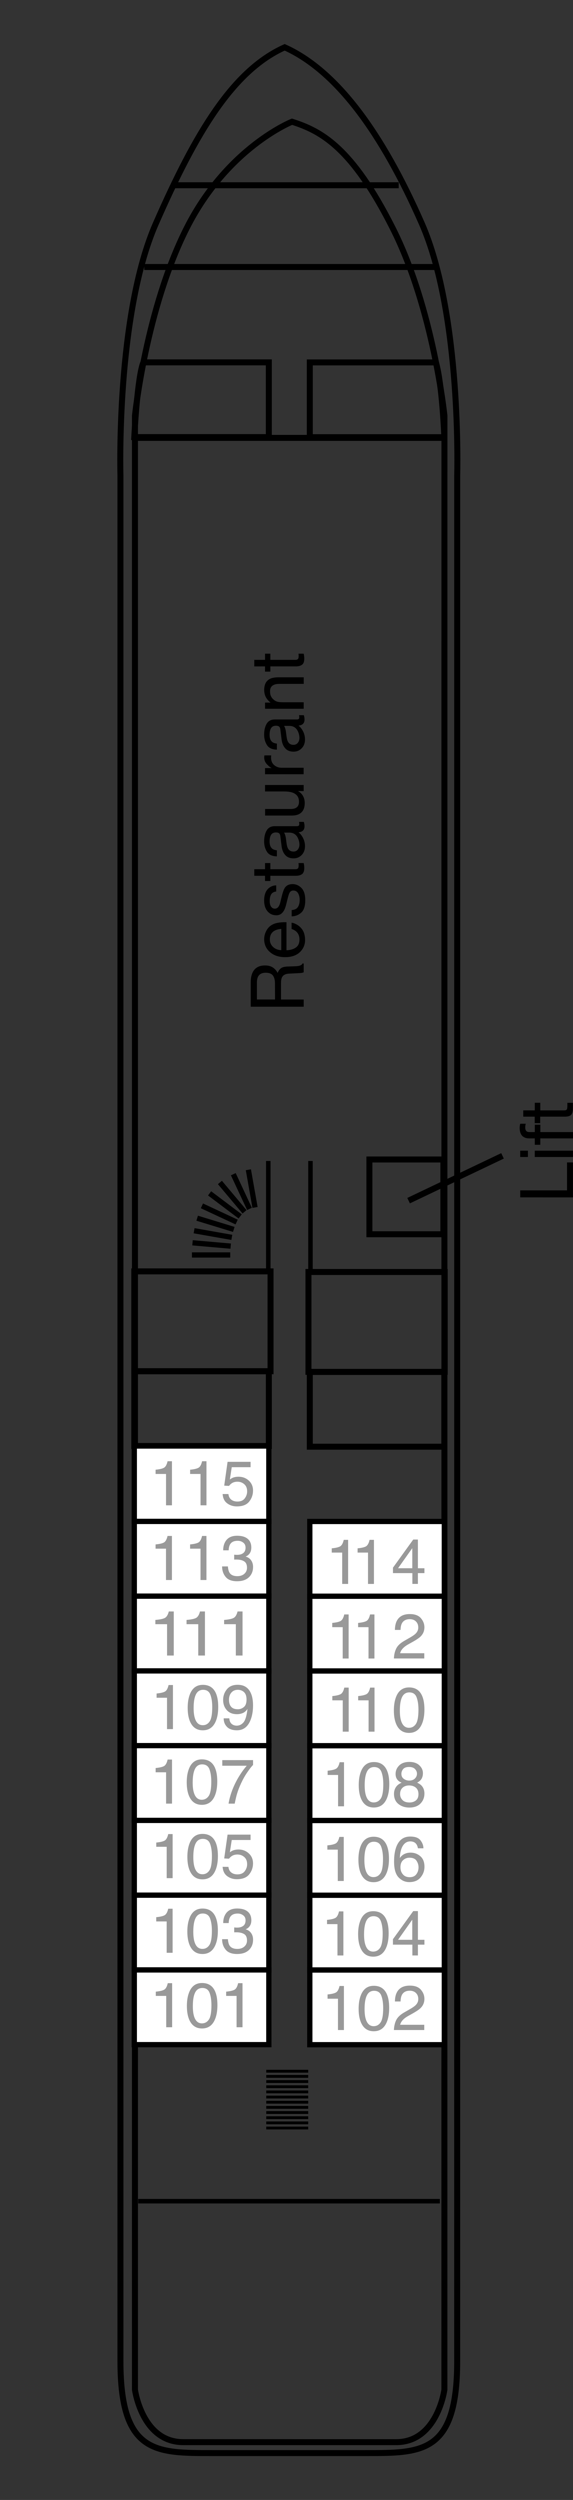 <?xml version="1.0" encoding="utf-8"?>
<!-- Generator: Adobe Illustrator 15.1.0, SVG Export Plug-In . SVG Version: 6.00 Build 0)  -->
<!DOCTYPE svg PUBLIC "-//W3C//DTD SVG 1.1//EN" "http://www.w3.org/Graphics/SVG/1.1/DTD/svg11.dtd">
<svg version="1.1" id="Ebene_1" xmlns="http://www.w3.org/2000/svg" xmlns:xlink="http://www.w3.org/1999/xlink" x="0px" y="0px"
	 width="54.334px" height="237px" viewBox="0 0 54.334 237" enable-background="new 0 0 54.334 237" xml:space="preserve">
<rect x="0" y="0" width="54.334" height="237" fill="#333333" stroke="none"/>
<g>
	<g>
		<path d="M23.773,95.433V93.15c0-0.375,0.059-0.686,0.167-0.93c0.214-0.463,0.608-0.693,1.188-0.693
			c0.302,0,0.547,0.063,0.738,0.188c0.188,0.124,0.344,0.298,0.461,0.521c0.078-0.195,0.186-0.346,0.313-0.441
			c0.13-0.102,0.341-0.154,0.633-0.166l0.673-0.023c0.189-0.006,0.334-0.021,0.429-0.047c0.16-0.041,0.265-0.113,0.312-0.22h0.11
			v0.834c-0.043,0.021-0.101,0.041-0.166,0.056c-0.067,0.014-0.2,0.023-0.396,0.032l-0.838,0.041
			c-0.328,0.017-0.548,0.136-0.66,0.354c-0.063,0.127-0.092,0.324-0.092,0.596v1.505h2.152v0.681h-5.021v-0.005H23.773z
			 M26.074,93.224c0-0.313-0.063-0.557-0.191-0.736c-0.127-0.178-0.355-0.271-0.688-0.271c-0.354,0-0.603,0.127-0.729,0.38
			c-0.066,0.137-0.104,0.315-0.104,0.541v1.616h1.719L26.074,93.224L26.074,93.224z"/>
		<path d="M25.234,88.279c0.122-0.241,0.279-0.426,0.475-0.553c0.188-0.123,0.398-0.205,0.646-0.244
			c0.169-0.037,0.438-0.058,0.809-0.058v2.663c0.373-0.014,0.672-0.102,0.896-0.264c0.228-0.162,0.338-0.414,0.338-0.756
			c0-0.317-0.104-0.571-0.315-0.764c-0.125-0.105-0.271-0.183-0.433-0.227v-0.604c0.136,0.017,0.284,0.066,0.45,0.156
			c0.164,0.091,0.301,0.188,0.402,0.304c0.186,0.186,0.309,0.415,0.371,0.688c0.033,0.146,0.055,0.313,0.055,0.498
			c0,0.451-0.168,0.837-0.496,1.15c-0.332,0.313-0.799,0.473-1.396,0.473c-0.59,0-1.064-0.157-1.434-0.478
			c-0.368-0.315-0.553-0.729-0.553-1.241C25.053,88.772,25.112,88.522,25.234,88.279z M26.672,88.06
			c-0.27,0.024-0.479,0.082-0.641,0.174c-0.297,0.166-0.443,0.444-0.443,0.836c0,0.281,0.104,0.518,0.308,0.705
			c0.204,0.189,0.464,0.291,0.776,0.303V88.06z"/>
		<path d="M27.646,86.281c0.205-0.021,0.361-0.069,0.475-0.155c0.194-0.158,0.297-0.433,0.297-0.823
			c0-0.232-0.049-0.438-0.147-0.613c-0.101-0.178-0.252-0.267-0.459-0.267c-0.158,0-0.275,0.071-0.355,0.213
			c-0.053,0.091-0.109,0.269-0.177,0.534l-0.123,0.497c-0.075,0.317-0.163,0.551-0.26,0.7c-0.167,0.27-0.396,0.404-0.688,0.404
			c-0.349,0-0.627-0.127-0.843-0.379c-0.215-0.256-0.319-0.596-0.319-1.021c0-0.559,0.162-0.963,0.483-1.209
			c0.205-0.154,0.429-0.229,0.662-0.225v0.58c-0.14,0.012-0.265,0.061-0.377,0.148c-0.161,0.146-0.241,0.396-0.241,0.752
			c0,0.236,0.045,0.418,0.135,0.54c0.09,0.123,0.205,0.187,0.353,0.187c0.157,0,0.284-0.08,0.382-0.242
			c0.059-0.092,0.105-0.229,0.148-0.41l0.101-0.414c0.106-0.45,0.211-0.752,0.313-0.905c0.156-0.239,0.402-0.358,0.74-0.358
			c0.324,0,0.605,0.125,0.846,0.375c0.236,0.25,0.354,0.633,0.354,1.146c0,0.552-0.123,0.939-0.37,1.172
			c-0.246,0.232-0.554,0.354-0.918,0.368v-0.595H27.646L27.646,86.281z"/>
		<path d="M24.111,83.025v-0.621h1.021V81.82h0.504v0.584h2.39c0.127,0,0.214-0.043,0.259-0.131
			c0.022-0.047,0.034-0.127,0.034-0.238c0-0.027,0-0.063-0.002-0.096c-0.002-0.035-0.006-0.074-0.012-0.119h0.488
			c0.021,0.069,0.035,0.146,0.043,0.222c0.012,0.073,0.016,0.157,0.016,0.248c0,0.284-0.072,0.479-0.221,0.585
			c-0.146,0.104-0.338,0.15-0.572,0.15h-2.423v0.496h-0.504v-0.496H24.111L24.111,83.025z"/>
		<path d="M26.58,79.24c-0.021-0.143-0.078-0.234-0.18-0.282c-0.055-0.027-0.134-0.041-0.234-0.041
			c-0.211,0-0.361,0.073-0.459,0.224c-0.097,0.148-0.144,0.362-0.144,0.641c0,0.32,0.087,0.549,0.263,0.684
			c0.096,0.075,0.237,0.124,0.43,0.146v0.574c-0.451-0.013-0.77-0.158-0.942-0.438c-0.179-0.28-0.267-0.604-0.267-0.978
			c0-0.433,0.082-0.779,0.246-1.05c0.164-0.269,0.418-0.397,0.767-0.397h2.106c0.063,0,0.114-0.016,0.151-0.041
			c0.039-0.024,0.062-0.08,0.062-0.164c0-0.026-0.002-0.061-0.006-0.094c-0.004-0.033-0.011-0.07-0.019-0.107h0.455
			c0.025,0.096,0.045,0.169,0.053,0.219c0.009,0.051,0.013,0.118,0.013,0.205c0,0.212-0.076,0.366-0.228,0.462
			c-0.08,0.052-0.19,0.085-0.34,0.104c0.164,0.125,0.31,0.307,0.428,0.539c0.121,0.233,0.185,0.494,0.185,0.775
			c0,0.34-0.104,0.616-0.312,0.832c-0.207,0.217-0.465,0.322-0.771,0.322c-0.34,0-0.604-0.104-0.789-0.316
			c-0.188-0.213-0.301-0.49-0.346-0.834L26.58,79.24z M28.242,80.537c0.104-0.131,0.151-0.284,0.151-0.463
			c0-0.215-0.053-0.426-0.147-0.629c-0.166-0.342-0.438-0.512-0.814-0.512h-0.495c0.048,0.072,0.088,0.172,0.12,0.287
			c0.031,0.118,0.055,0.234,0.066,0.352l0.049,0.371c0.029,0.224,0.076,0.391,0.141,0.502c0.105,0.188,0.275,0.285,0.514,0.285
			C28,80.732,28.14,80.667,28.242,80.537z"/>
		<path d="M25.133,76.695h2.433c0.188,0,0.339-0.029,0.458-0.088c0.221-0.105,0.328-0.307,0.328-0.598
			c0-0.417-0.189-0.699-0.574-0.854c-0.204-0.082-0.484-0.123-0.844-0.123h-1.801v-0.613h3.662v0.58l-0.541-0.008
			c0.142,0.078,0.259,0.177,0.354,0.291c0.19,0.23,0.287,0.512,0.287,0.841c0,0.512-0.174,0.858-0.521,1.046
			c-0.188,0.104-0.438,0.148-0.75,0.148h-2.486V76.69h-0.004L25.133,76.695L25.133,76.695z"/>
		<path d="M25.133,73.4v-0.584h0.635c-0.123-0.047-0.271-0.166-0.449-0.353c-0.177-0.187-0.266-0.401-0.266-0.646
			c0-0.014,0.002-0.03,0.004-0.061c0.002-0.025,0.007-0.072,0.014-0.143h0.648c-0.008,0.037-0.012,0.07-0.014,0.104
			c-0.002,0.03-0.004,0.063-0.004,0.104c0,0.31,0.102,0.547,0.299,0.715c0.199,0.166,0.431,0.248,0.688,0.248h2.104v0.615
			L25.133,73.4L25.133,73.4z"/>
		<path d="M26.58,69.124c-0.021-0.142-0.078-0.235-0.18-0.283c-0.055-0.026-0.134-0.041-0.234-0.041
			c-0.211,0-0.361,0.074-0.459,0.224c-0.097,0.148-0.144,0.362-0.144,0.643c0,0.318,0.087,0.548,0.263,0.682
			c0.096,0.075,0.237,0.124,0.43,0.146v0.574c-0.451-0.013-0.77-0.158-0.942-0.438c-0.179-0.28-0.267-0.604-0.267-0.979
			c0-0.432,0.082-0.777,0.246-1.049c0.164-0.267,0.418-0.396,0.767-0.396h2.106c0.063,0,0.114-0.016,0.151-0.04
			c0.039-0.026,0.062-0.081,0.062-0.165c0-0.027-0.002-0.061-0.006-0.096c-0.004-0.031-0.011-0.067-0.019-0.106h0.455
			c0.025,0.099,0.045,0.169,0.053,0.22c0.009,0.051,0.013,0.117,0.013,0.204c0,0.214-0.076,0.366-0.228,0.464
			c-0.08,0.051-0.19,0.086-0.34,0.104c0.164,0.125,0.31,0.306,0.428,0.537c0.121,0.234,0.185,0.494,0.185,0.777
			c0,0.338-0.104,0.615-0.312,0.832c-0.207,0.215-0.465,0.321-0.771,0.321c-0.34,0-0.604-0.104-0.789-0.317
			c-0.188-0.211-0.301-0.49-0.346-0.834L26.58,69.124z M28.242,70.419c0.104-0.13,0.151-0.284,0.151-0.462
			c0-0.216-0.053-0.427-0.147-0.63c-0.166-0.342-0.438-0.512-0.814-0.512h-0.495c0.048,0.072,0.088,0.172,0.12,0.289
			c0.031,0.116,0.055,0.232,0.066,0.35l0.049,0.371c0.029,0.224,0.076,0.391,0.141,0.502c0.105,0.191,0.275,0.285,0.514,0.285
			C28,70.613,28.14,70.549,28.242,70.419z"/>
		<path d="M25.133,67.193v-0.586h0.521c-0.214-0.172-0.365-0.355-0.461-0.549c-0.094-0.195-0.141-0.41-0.141-0.646
			c0-0.52,0.182-0.871,0.543-1.053c0.197-0.104,0.48-0.15,0.853-0.15h2.351v0.625h-2.312c-0.223,0-0.399,0.033-0.538,0.1
			c-0.229,0.109-0.343,0.307-0.343,0.594c0,0.146,0.017,0.269,0.044,0.359c0.053,0.17,0.148,0.316,0.303,0.444
			c0.12,0.103,0.243,0.169,0.375,0.2c0.129,0.029,0.313,0.045,0.553,0.045h1.916v0.615h-3.662L25.133,67.193L25.133,67.193z"/>
		<path d="M24.111,63.176v-0.621h1.021V61.97h0.504v0.585h2.39c0.127,0,0.214-0.044,0.259-0.131
			c0.022-0.047,0.034-0.127,0.034-0.237c0-0.031,0-0.063-0.002-0.097c-0.002-0.035-0.006-0.073-0.012-0.12h0.488
			c0.021,0.07,0.035,0.145,0.043,0.221c0.012,0.076,0.016,0.16,0.016,0.248c0,0.287-0.072,0.481-0.221,0.584
			c-0.146,0.104-0.338,0.153-0.572,0.153h-2.423v0.496h-0.504v-0.496H24.111z"/>
	</g>
</g>
<path fill="none" stroke="#000000" stroke-width="0.567" stroke-miterlimit="3.864" d="M26.994,4.484
	C31.896,6.695,36.198,12.533,40,21.197c3.799,8.664,3.354,23.892,3.354,23.892s-0.002,169.989-0.002,178.765
	c0,8.773-3.354,8.703-8.703,8.703c-5.346,0-7.558,0-7.558,0h0.595c0,0-2.211,0-7.562,0c-5.348,0-8.703,0.07-8.703-8.703
	c0-8.772,0-178.765,0-178.765s-0.439-15.228,3.355-23.892C18.578,12.533,22.088,6.695,26.994,4.484L26.994,4.484z"/>
<path fill="none" stroke="#000000" stroke-width="0.567" stroke-miterlimit="3.864" d="M27.687,231.52c0,0-5.232,0-10.32,0
	c-3.906,0-4.57-4.975-4.57-4.975V39.408c0,0,1.035-10.104,4.901-17.771c3.869-7.668,9.994-10.098,9.994-10.098
	c2.768,0.885,5.682,2.424,9.547,10.092c3.869,7.668,4.904,17.771,4.904,17.771L42.14,226.545c0,0-0.664,4.977-4.574,4.977
	c-5.086,0-10.32,0-10.32,0"/>
<line fill="none" stroke="#000000" stroke-width="0.567" stroke-miterlimit="3.864" x1="13.681" y1="25.313" x2="41.306" y2="25.313"/>
<line fill="none" stroke="#000000" stroke-width="0.567" stroke-miterlimit="3.864" x1="16.556" y1="17.563" x2="37.806" y2="17.563"/>
<polygon fill="none" stroke="#000000" stroke-width="0.567" stroke-miterlimit="3.864" points="12.734,137.084 12.734,129.996 
	25.492,129.996 25.492,137.084 "/>
<polygon fill="none" stroke="#000000" stroke-width="0.567" stroke-miterlimit="3.864" points="12.734,129.996 12.734,120.529 
	25.654,120.529 25.654,129.996 "/>
<line fill="none" stroke="#000000" stroke-width="0.567" stroke-miterlimit="3.864" x1="12.775" y1="41.512" x2="41.959" y2="41.512"/>
<line fill="none" stroke="#000000" stroke-width="0.425" stroke-miterlimit="3.864" x1="13.106" y1="208.678" x2="41.705" y2="208.678"/>
<polygon points="18.201,119.221 18.201,118.725 21.832,118.725 21.832,119.221 "/>
<polygon points="18.234,118.067 18.277,117.572 21.896,117.888 21.853,118.383 "/>
<polygon points="18.361,116.92 18.451,116.43 22.025,117.062 21.938,117.55 "/>
<polygon points="18.623,115.726 18.769,115.25 22.242,116.313 22.094,116.788 "/>
<polygon points="19.043,114.542 19.252,114.092 22.543,115.627 22.334,116.076 "/>
<polygon points="19.726,113.331 20.023,112.935 22.924,115.119 22.625,115.517 "/>
<polygon points="20.664,112.26 21.043,111.941 23.377,114.724 23,115.042 "/>
<polygon points="21.897,111.422 22.349,111.211 23.881,114.502 23.433,114.713 "/>
<polygon points="23.308,110.937 23.795,110.851 24.428,114.426 23.938,114.512 "/>
<polygon fill="none" stroke="#000000" stroke-width="0.567" stroke-miterlimit="3.864" points="29.377,137.15 29.377,130.063 
	42.133,130.063 42.133,137.15 "/>
<path fill="none" stroke="#000000" stroke-width="0.567" stroke-miterlimit="3.864" d="M12.734,41.438
	c0,0,0.283-5.699,0.861-7.086h11.896v7.086H12.734L12.734,41.438z"/>
<path fill="none" stroke="#000000" stroke-width="0.567" stroke-miterlimit="3.864" d="M29.377,41.445v-7.088h11.961
	c0.604,2.113,0.795,7.088,0.795,7.088H29.377L29.377,41.445z"/>
<polygon fill="none" stroke="#000000" stroke-width="0.567" stroke-miterlimit="3.864" points="29.25,130.055 29.25,120.587 
	42.168,120.587 42.168,130.055 "/>
<path fill="none" stroke="#000000" stroke-width="0.268" stroke-miterlimit="3.864" d="M29.226,201.74h-3.979 M29.226,201.252
	h-3.979 M29.226,200.762h-3.979 M29.226,200.271h-3.979 M29.226,199.783h-3.979 M29.226,199.294h-3.979 M29.226,198.805h-3.979
	 M29.226,198.316h-3.979 M29.226,197.826h-3.979 M29.226,197.336h-3.979 M29.226,196.846h-3.979 M29.226,196.357h-3.979"/>
<path fill="none" stroke="#000000" stroke-width="0.425" stroke-miterlimit="3.864" d="M25.441,120.563v-10.5 M29.44,120.563
	v-10.5"/>
<polygon fill="none" stroke="#000000" stroke-width="0.567" stroke-miterlimit="3.864" points="35.028,117.009 35.028,109.922 
	42.043,109.922 42.043,117.009 35.03,117.009 "/>
<g display="none">
	<path display="inline" d="M99.646,138.503c-0.069-0.448-0.112-1.032-0.112-1.644c0-1.021,0.17-1.689,0.56-2.207
		c0.42-0.562,1.098-0.91,2.049-0.91c1.03,0,1.748,0.374,2.186,0.891c0.473,0.567,0.695,1.436,0.695,2.485
		c0,0.633-0.037,1.085-0.078,1.384L99.646,138.503L99.646,138.503z M104.044,137.286c0.021-0.106,0.021-0.276,0.021-0.425
		c0.01-1.104-0.604-1.83-1.891-1.83c-1.156-0.002-1.709,0.652-1.709,1.701c0,0.267,0.021,0.445,0.049,0.554H104.044z"/>
	<path display="inline" d="M105.05,131.131c0,1.139-0.754,2.021-2.018,2.021s-2.072-0.834-2.072-2.092
		c0-1.197,0.823-1.992,2.006-1.992c1.432,0,2.084,1.014,2.084,2.055V131.131z M104.181,131.104c0-0.475-0.478-0.772-1.183-0.772
		c-0.577,0-1.17,0.224-1.17,0.771c0,0.582,0.597,0.803,1.176,0.803c0.668,0,1.177-0.28,1.177-0.791V131.104z"/>
	<path display="inline" d="M103.707,124.63c0.511,0,0.933-0.015,1.255-0.032v1.057l-0.552,0.057v0.023
		c0.239,0.152,0.641,0.52,0.641,1.221c0,0.795-0.495,1.375-1.698,1.375h-2.304v-1.221h2.104c0.572,0,0.914-0.185,0.914-0.611
		c0-0.331-0.229-0.525-0.428-0.604c-0.07-0.029-0.16-0.043-0.261-0.043h-2.332v-1.221L103.707,124.63L103.707,124.63z"/>
	<path display="inline" d="M102.337,123.65c-0.572,0-0.951,0.01-1.289,0.031v-1.045l0.727-0.046v-0.028
		c-0.57-0.201-0.813-0.679-0.813-1.058c0-0.11,0.002-0.169,0.021-0.26h1.146c-0.021,0.094-0.032,0.19-0.032,0.329
		c0,0.445,0.234,0.752,0.615,0.834c0.077,0.015,0.174,0.021,0.271,0.021h1.979v1.221H102.337L102.337,123.65z"/>
	<path display="inline" d="M105.05,118.859c0,1.138-0.754,2.021-2.018,2.021s-2.072-0.833-2.072-2.091
		c0-1.197,0.823-1.992,2.006-1.992c1.432,0,2.084,1.013,2.084,2.054V118.859z M104.181,118.833c0-0.475-0.478-0.775-1.183-0.775
		c-0.577,0-1.17,0.224-1.17,0.773c0,0.581,0.597,0.802,1.176,0.802c0.668,0,1.177-0.281,1.177-0.792V118.833z"/>
	<path display="inline" d="M99.285,112.246h4.508c0.444,0,0.906-0.016,1.169-0.032v1.082l-0.57,0.051v0.018
		c0.438,0.247,0.66,0.72,0.66,1.225c0,0.923-0.795,1.67-2.011,1.67c-1.313,0.006-2.08-0.819-2.08-1.751
		c0-0.484,0.173-0.854,0.44-1.029v-0.016h-2.116V112.246z M102.708,113.463c-0.066,0-0.148,0.003-0.221,0.016
		c-0.326,0.069-0.596,0.334-0.596,0.706c0,0.559,0.494,0.841,1.108,0.841c0.658,0,1.074-0.325,1.074-0.832
		c0-0.347-0.24-0.631-0.583-0.704c-0.084-0.021-0.182-0.026-0.271-0.026L102.708,113.463L102.708,113.463z"/>
	<path display="inline" d="M103.396,110.333c0.506-0.037,0.744-0.536,0.744-1.104c0-0.411-0.057-0.749-0.166-1.076l0.822-0.164
		c0.164,0.404,0.247,0.893,0.247,1.418c0,1.326-0.771,2.087-1.989,2.087c-0.994,0-2.096-0.62-2.096-1.974
		c0-1.268,0.984-1.747,1.953-1.747c0.213,0,0.395,0.022,0.48,0.044L103.396,110.333L103.396,110.333z M102.562,108.904
		c-0.293-0.002-0.793,0.129-0.793,0.683c0,0.514,0.471,0.722,0.793,0.756V108.904z"/>
	<path display="inline" d="M104.862,104.112c0.103,0.219,0.184,0.627,0.184,1.09c0,1.265-0.771,2.069-2.003,2.069
		c-1.146,0-2.08-0.782-2.08-2.236c0-0.322,0.062-0.675,0.154-0.93l0.903,0.189c-0.063,0.147-0.125,0.36-0.125,0.681
		c0,0.644,0.457,1.057,1.099,1.052c0.719,0,1.103-0.482,1.103-1.071c0-0.291-0.054-0.514-0.129-0.701L104.862,104.112z"/>
	<path display="inline" d="M102.701,102.226v-0.016c-0.165-0.091-0.326-0.188-0.472-0.282l-1.186-0.793v-1.459l1.592,1.403
		l2.322-1.602v1.495l-1.605,0.946l0.391,0.309h1.22v1.218h-5.678v-1.218L102.701,102.226L102.701,102.226z"/>
</g>
<line fill="none" stroke="#000000" stroke-width="0.57" stroke-miterlimit="3.864" x1="47.651" y1="109.578" x2="38.746" y2="113.824"/>
<g>
	<path d="M49.33,113.513v-0.664h4.438v-2.648h0.562v3.314L49.33,113.513L49.33,113.513z"/>
	<path d="M50.058,109.088v0.597h-0.729v-0.597H50.058z M50.709,109.685v-0.597h3.621v0.597H50.709z"/>
	<path d="M51.233,107.92v0.608h-0.522v-0.608h-0.539c-0.588,0-0.896-0.351-0.896-1.002c0-0.11,0.021-0.272,0.059-0.386h0.52
		c-0.035,0.104-0.051,0.229-0.051,0.336c0,0.287,0.094,0.455,0.406,0.455h0.504v-0.699h0.523v0.699h3.098v0.597H51.233z"/>
	<path d="M50.709,105.267v-0.722h0.522v0.722h2.248c0.271,0,0.32-0.076,0.32-0.447v-0.272h0.525v0.455
		c0,0.615-0.125,0.859-0.791,0.859h-2.309v0.617h-0.521v-0.617h-1.086v-0.596L50.709,105.267L50.709,105.267z"/>
</g>
<g id="KabRooms">
	
		<rect id="r_101" x="12.734" y="186.75" fill="#FFFFFF" stroke="#000000" stroke-width="0.5" stroke-miterlimit="10" width="12.758" height="7.087"/>
	
		<rect id="r_103" x="12.734" y="179.664" fill="#FFFFFF" stroke="#000000" stroke-width="0.5" stroke-miterlimit="10" width="12.758" height="7.086"/>
	
		<rect id="r_105" x="12.734" y="172.578" fill="#FFFFFF" stroke="#000000" stroke-width="0.5" stroke-miterlimit="10" width="12.758" height="7.086"/>
	
		<rect id="r_107" x="12.734" y="165.49" fill="#FFFFFF" stroke="#000000" stroke-width="0.5" stroke-miterlimit="10" width="12.758" height="7.086"/>
	
		<rect id="r_109" x="12.734" y="158.404" fill="#FFFFFF" stroke="#000000" stroke-width="0.5" stroke-miterlimit="10" width="12.758" height="7.086"/>
	
		<rect id="r_111" x="12.734" y="151.316" fill="#FFFFFF" stroke="#000000" stroke-width="0.5" stroke-miterlimit="10" width="12.758" height="7.088"/>
	
		<rect id="r_113" x="12.734" y="144.23" fill="#FFFFFF" stroke="#000000" stroke-width="0.5" stroke-miterlimit="10" width="12.758" height="7.086"/>
	
		<rect id="r_115" x="12.734" y="137.084" fill="#FFFFFF" stroke="#000000" stroke-width="0.5" stroke-miterlimit="10" width="12.758" height="7.146"/>
	
		<rect id="r_102" x="29.377" y="186.756" fill="#FFFFFF" stroke="#000000" stroke-width="0.5" stroke-miterlimit="10" width="12.756" height="7.086"/>
	
		<rect id="r_104" x="29.377" y="179.67" fill="#FFFFFF" stroke="#000000" stroke-width="0.5" stroke-miterlimit="10" width="12.756" height="7.086"/>
	
		<rect id="r_106" x="29.377" y="172.584" fill="#FFFFFF" stroke="#000000" stroke-width="0.5" stroke-miterlimit="10" width="12.756" height="7.087"/>
	
		<rect id="r_108" x="29.377" y="165.498" fill="#FFFFFF" stroke="#000000" stroke-width="0.5" stroke-miterlimit="10" width="12.756" height="7.086"/>
	
		<rect id="r_110" x="29.377" y="158.41" fill="#FFFFFF" stroke="#000000" stroke-width="0.5" stroke-miterlimit="10" width="12.756" height="7.086"/>
	
		<rect id="r_112" x="29.377" y="151.324" fill="#FFFFFF" stroke="#000000" stroke-width="0.5" stroke-miterlimit="10" width="12.756" height="7.086"/>
	
		<rect id="r_114" x="29.377" y="144.238" fill="#FFFFFF" stroke="#000000" stroke-width="0.5" stroke-miterlimit="10" width="12.756" height="7.086"/>
</g>
<g id="KabNo">
	<g id="n_101">
		<g>
			<path fill="#999999" d="M14.772,189.216v-0.403c0.382-0.037,0.646-0.1,0.797-0.187c0.151-0.087,0.265-0.292,0.339-0.617h0.416
				v4.179h-0.563v-2.972H14.772L14.772,189.216z"/>
			<path fill="#999999" d="M20.336,188.662c0.188,0.347,0.281,0.818,0.281,1.422c0,0.57-0.085,1.041-0.256,1.414
				c-0.244,0.535-0.646,0.805-1.206,0.805c-0.506,0-0.881-0.221-1.125-0.656c-0.204-0.364-0.31-0.854-0.31-1.472
				c0-0.478,0.063-0.886,0.187-1.228c0.229-0.639,0.646-0.955,1.251-0.955C19.701,187.992,20.094,188.215,20.336,188.662z
				 M19.807,191.457c0.162-0.241,0.242-0.691,0.242-1.354c0-0.478-0.06-0.869-0.176-1.176c-0.119-0.31-0.349-0.462-0.687-0.462
				c-0.313,0-0.539,0.146-0.685,0.438s-0.215,0.723-0.215,1.291c0,0.428,0.045,0.771,0.139,1.029
				c0.141,0.396,0.382,0.598,0.722,0.598C19.426,191.82,19.644,191.699,19.807,191.457z"/>
			<path fill="#999999" d="M21.445,189.216v-0.403c0.383-0.037,0.646-0.1,0.799-0.187c0.148-0.087,0.262-0.292,0.336-0.617h0.416
				v4.179h-0.563v-2.972H21.445L21.445,189.216z"/>
		</g>
	</g>
	<g id="n_103">
		<g>
			<path fill="#999999" d="M14.814,182.156v-0.403c0.382-0.037,0.646-0.099,0.797-0.187c0.151-0.088,0.266-0.293,0.34-0.617h0.416
				v4.179h-0.564v-2.972H14.814L14.814,182.156z"/>
			<path fill="#999999" d="M20.379,181.602c0.188,0.349,0.281,0.819,0.281,1.422c0,0.57-0.084,1.041-0.256,1.414
				c-0.244,0.535-0.646,0.806-1.206,0.806c-0.506,0-0.881-0.222-1.125-0.656c-0.204-0.364-0.31-0.854-0.31-1.471
				c0-0.479,0.063-0.888,0.188-1.229c0.229-0.638,0.645-0.955,1.25-0.955C19.744,180.932,20.137,181.156,20.379,181.602z
				 M19.85,184.396c0.162-0.24,0.242-0.691,0.242-1.354c0-0.479-0.06-0.869-0.176-1.176c-0.119-0.31-0.349-0.462-0.687-0.462
				c-0.313,0-0.539,0.146-0.685,0.438s-0.215,0.724-0.215,1.291c0,0.429,0.045,0.771,0.139,1.031
				c0.141,0.396,0.382,0.595,0.722,0.595C19.469,184.762,19.687,184.641,19.85,184.396z"/>
			<path fill="#999999" d="M21.396,184.832c-0.226-0.271-0.336-0.604-0.336-0.994h0.551c0.022,0.271,0.074,0.469,0.151,0.592
				c0.138,0.221,0.385,0.332,0.74,0.332c0.276,0,0.5-0.074,0.668-0.225c0.168-0.148,0.252-0.34,0.252-0.573
				c0-0.289-0.088-0.491-0.265-0.606c-0.18-0.112-0.425-0.172-0.737-0.172c-0.033,0-0.069,0-0.104,0
				c-0.037,0.002-0.071,0.002-0.108,0.004v-0.465c0.055,0.006,0.103,0.01,0.139,0.012c0.037,0.002,0.076,0.005,0.119,0.005
				c0.197,0,0.359-0.031,0.486-0.097c0.223-0.106,0.334-0.305,0.334-0.586c0-0.209-0.074-0.369-0.225-0.481
				c-0.146-0.112-0.318-0.17-0.52-0.17c-0.354,0-0.598,0.116-0.729,0.353c-0.074,0.129-0.116,0.313-0.126,0.551h-0.521
				c0-0.312,0.063-0.576,0.188-0.797c0.215-0.392,0.593-0.586,1.134-0.586c0.43,0,0.762,0.096,0.993,0.286
				c0.233,0.19,0.354,0.466,0.354,0.828c0,0.258-0.068,0.467-0.209,0.627c-0.086,0.101-0.197,0.179-0.334,0.231
				c0.223,0.063,0.395,0.179,0.519,0.353c0.124,0.173,0.188,0.384,0.188,0.634c0,0.399-0.135,0.729-0.396,0.979
				c-0.266,0.252-0.639,0.377-1.122,0.377C21.979,185.242,21.617,185.104,21.396,184.832z"/>
		</g>
	</g>
	<g id="n_105">
		<g>
			<path fill="#999999" d="M14.817,175.08v-0.402c0.382-0.037,0.646-0.1,0.797-0.188c0.151-0.086,0.265-0.291,0.339-0.617h0.416
				v4.18h-0.563v-2.973H14.817L14.817,175.08z"/>
			<path fill="#999999" d="M20.383,174.527c0.188,0.346,0.281,0.818,0.281,1.422c0,0.568-0.086,1.041-0.257,1.414
				c-0.245,0.535-0.647,0.803-1.206,0.803c-0.506,0-0.881-0.219-1.125-0.654c-0.205-0.365-0.31-0.855-0.31-1.473
				c0-0.477,0.063-0.885,0.187-1.229c0.229-0.638,0.646-0.953,1.252-0.953C19.748,173.857,20.141,174.08,20.383,174.527z
				 M19.853,177.322c0.162-0.242,0.241-0.692,0.241-1.354c0-0.479-0.059-0.868-0.176-1.178c-0.117-0.308-0.348-0.461-0.686-0.461
				c-0.313,0-0.539,0.146-0.684,0.438c-0.146,0.291-0.217,0.721-0.217,1.291c0,0.428,0.047,0.771,0.139,1.03
				c0.142,0.396,0.383,0.595,0.723,0.595C19.471,177.686,19.689,177.564,19.853,177.322z"/>
			<path fill="#999999" d="M21.66,176.982c0.032,0.301,0.174,0.51,0.418,0.625c0.125,0.059,0.271,0.088,0.434,0.088
				c0.314,0,0.546-0.102,0.695-0.301c0.147-0.197,0.227-0.42,0.227-0.66c0-0.293-0.09-0.521-0.27-0.682
				c-0.181-0.16-0.396-0.24-0.646-0.24c-0.183,0-0.338,0.035-0.468,0.104c-0.131,0.069-0.24,0.168-0.334,0.293l-0.457-0.024
				l0.32-2.26h2.18v0.51h-1.783l-0.18,1.166c0.099-0.072,0.188-0.129,0.276-0.166c0.155-0.064,0.339-0.099,0.542-0.099
				c0.387,0,0.713,0.124,0.979,0.372c0.268,0.247,0.4,0.563,0.4,0.941c0,0.396-0.123,0.746-0.367,1.05
				c-0.246,0.304-0.638,0.454-1.174,0.454c-0.344,0-0.646-0.096-0.906-0.289c-0.262-0.192-0.408-0.487-0.439-0.887L21.66,176.982
				L21.66,176.982z"/>
		</g>
	</g>
	<g id="n_107">
		<g>
			<path fill="#999999" d="M14.758,168.016v-0.404c0.383-0.036,0.646-0.098,0.798-0.186c0.152-0.087,0.265-0.292,0.339-0.617h0.416
				v4.178h-0.563v-2.971H14.758L14.758,168.016z"/>
			<path fill="#999999" d="M20.322,167.462c0.188,0.347,0.281,0.817,0.281,1.421c0,0.568-0.085,1.042-0.256,1.415
				c-0.245,0.534-0.646,0.804-1.206,0.804c-0.507,0-0.882-0.22-1.125-0.656c-0.205-0.364-0.31-0.854-0.31-1.471
				c0-0.479,0.063-0.887,0.187-1.229c0.229-0.638,0.646-0.955,1.251-0.955C19.688,166.791,20.08,167.016,20.322,167.462z
				 M19.793,170.257c0.162-0.241,0.242-0.692,0.242-1.354c0-0.477-0.06-0.868-0.177-1.176c-0.118-0.308-0.349-0.461-0.687-0.461
				c-0.313,0-0.539,0.146-0.684,0.438c-0.146,0.293-0.216,0.724-0.216,1.291c0,0.43,0.046,0.771,0.14,1.03
				c0.141,0.396,0.381,0.597,0.721,0.597C19.412,170.619,19.629,170.498,19.793,170.257z"/>
			<path fill="#999999" d="M23.996,166.861v0.461c-0.136,0.131-0.313,0.357-0.537,0.684c-0.226,0.322-0.422,0.674-0.595,1.049
				c-0.17,0.365-0.299,0.698-0.387,1c-0.06,0.191-0.132,0.504-0.222,0.934h-0.584c0.135-0.801,0.429-1.598,0.879-2.391
				c0.271-0.465,0.552-0.865,0.847-1.203h-2.319v-0.531L23.996,166.861L23.996,166.861z"/>
		</g>
	</g>
	<g id="n_109">
		<g>
			<path fill="#999999" d="M14.849,160.951v-0.403c0.382-0.036,0.646-0.101,0.797-0.187c0.151-0.088,0.265-0.293,0.339-0.617H16.4
				v4.179h-0.563v-2.972H14.849z"/>
			<path fill="#999999" d="M20.412,160.396c0.188,0.348,0.281,0.819,0.281,1.422c0,0.57-0.085,1.043-0.256,1.416
				c-0.245,0.533-0.646,0.803-1.206,0.803c-0.506,0-0.881-0.219-1.125-0.655c-0.205-0.364-0.31-0.854-0.31-1.472
				c0-0.479,0.063-0.887,0.187-1.229c0.229-0.638,0.646-0.955,1.251-0.955C19.777,159.727,20.17,159.949,20.412,160.396z
				 M19.883,163.191c0.162-0.242,0.242-0.691,0.242-1.354c0-0.479-0.06-0.869-0.177-1.176c-0.118-0.31-0.348-0.464-0.687-0.464
				c-0.313,0-0.538,0.146-0.684,0.439c-0.146,0.291-0.216,0.721-0.216,1.291c0,0.428,0.046,0.77,0.14,1.03
				c0.141,0.396,0.381,0.595,0.722,0.595C19.502,163.557,19.719,163.436,19.883,163.191z"/>
			<path fill="#999999" d="M21.746,162.904c0.016,0.291,0.127,0.492,0.336,0.604c0.107,0.061,0.229,0.088,0.363,0.088
				c0.252,0,0.467-0.104,0.646-0.314c0.178-0.209,0.304-0.637,0.377-1.277c-0.116,0.186-0.264,0.314-0.436,0.391
				c-0.174,0.076-0.357,0.113-0.561,0.113c-0.402,0-0.727-0.126-0.959-0.377c-0.234-0.252-0.354-0.576-0.354-0.973
				c0-0.381,0.115-0.715,0.35-1.004c0.232-0.289,0.574-0.434,1.027-0.434c0.61,0,1.032,0.274,1.266,0.825
				c0.13,0.302,0.193,0.681,0.193,1.136c0,0.516-0.076,0.969-0.23,1.364c-0.256,0.66-0.688,0.99-1.301,0.99
				c-0.41,0-0.723-0.106-0.937-0.322c-0.213-0.215-0.317-0.483-0.317-0.812h0.537V162.904z M23.117,161.838
				c0.174-0.139,0.26-0.378,0.26-0.723c0-0.309-0.076-0.537-0.229-0.688c-0.155-0.15-0.354-0.23-0.595-0.23
				c-0.26,0-0.463,0.089-0.611,0.262c-0.152,0.173-0.229,0.4-0.229,0.689c0,0.273,0.065,0.49,0.199,0.651
				c0.133,0.161,0.346,0.241,0.637,0.241C22.754,162.044,22.945,161.975,23.117,161.838z"/>
		</g>
	</g>
	<g id="n_111">
		<path fill="#999999" d="M14.732,153.977v-0.404c0.432-0.036,0.729-0.098,0.896-0.186c0.167-0.087,0.295-0.291,0.379-0.617h0.47
			v4.178h-0.636v-2.971H14.732L14.732,153.977z"/>
		<path fill="#999999" d="M17.688,153.977v-0.404c0.431-0.036,0.729-0.098,0.896-0.186c0.168-0.087,0.297-0.291,0.379-0.617h0.471
			v4.178h-0.635v-2.971H17.688L17.688,153.977z"/>
		<path fill="#999999" d="M21.252,153.977v-0.404c0.43-0.036,0.729-0.098,0.896-0.186c0.169-0.087,0.295-0.291,0.379-0.617h0.472
			v4.178h-0.637v-2.971H21.252L21.252,153.977z"/>
	</g>
	<g id="n_113">
		<path fill="#999999" d="M14.752,146.818v-0.404c0.381-0.036,0.646-0.098,0.797-0.186c0.15-0.088,0.265-0.293,0.338-0.617h0.416
			v4.178H15.74v-2.971H14.752z"/>
		<path fill="#999999" d="M18.025,146.818v-0.404c0.382-0.036,0.646-0.098,0.798-0.186c0.15-0.088,0.263-0.293,0.337-0.617h0.416
			v4.178h-0.563v-2.971H18.025z"/>
		<g>
			<g>
				<path fill="#999999" d="M21.396,149.494c-0.227-0.271-0.336-0.604-0.336-0.994h0.551c0.021,0.271,0.074,0.469,0.152,0.592
					c0.137,0.223,0.384,0.331,0.738,0.331c0.276,0,0.5-0.073,0.668-0.224c0.168-0.148,0.252-0.34,0.252-0.573
					c0-0.289-0.088-0.491-0.265-0.604c-0.179-0.115-0.424-0.174-0.737-0.174c-0.033,0-0.068,0-0.104,0
					c-0.037,0.002-0.072,0.002-0.109,0.006v-0.467c0.058,0.006,0.104,0.01,0.141,0.012c0.035,0.002,0.074,0.004,0.117,0.004
					c0.197,0,0.359-0.03,0.486-0.096c0.223-0.106,0.334-0.305,0.334-0.586c0-0.209-0.074-0.369-0.224-0.482
					c-0.147-0.111-0.319-0.17-0.521-0.17c-0.354,0-0.597,0.117-0.729,0.354c-0.074,0.129-0.116,0.313-0.126,0.551h-0.521
					c0-0.312,0.063-0.578,0.188-0.797c0.215-0.392,0.593-0.586,1.134-0.586c0.43,0,0.76,0.096,0.993,0.286
					c0.231,0.19,0.353,0.466,0.353,0.828c0,0.258-0.066,0.467-0.207,0.627c-0.086,0.101-0.195,0.179-0.334,0.233
					c0.223,0.062,0.395,0.177,0.519,0.351c0.124,0.173,0.188,0.384,0.188,0.634c0,0.399-0.134,0.729-0.396,0.979
					c-0.266,0.252-0.641,0.377-1.122,0.377C21.979,149.904,21.619,149.768,21.396,149.494z"/>
			</g>
		</g>
	</g>
	<g id="n_115">
		<path fill="#999999" d="M14.754,139.736v-0.404c0.381-0.036,0.646-0.1,0.797-0.188c0.15-0.086,0.265-0.291,0.339-0.615h0.416
			v4.178h-0.563v-2.971H14.754z"/>
		<path fill="#999999" d="M18.027,139.736v-0.404c0.383-0.036,0.646-0.1,0.799-0.188c0.149-0.086,0.262-0.291,0.336-0.615h0.416
			v4.178h-0.563v-2.971H18.027z"/>
		<g>
			<g>
				<path fill="#999999" d="M21.66,141.639c0.033,0.301,0.174,0.508,0.418,0.623c0.125,0.059,0.271,0.088,0.437,0.088
					c0.313,0,0.544-0.1,0.692-0.299s0.228-0.42,0.228-0.662c0-0.293-0.089-0.52-0.271-0.68c-0.18-0.16-0.395-0.24-0.645-0.24
					c-0.184,0-0.338,0.035-0.469,0.104c-0.131,0.07-0.239,0.169-0.332,0.294l-0.457-0.024l0.318-2.259h2.182v0.51h-1.784
					l-0.181,1.166c0.1-0.073,0.188-0.13,0.277-0.167c0.155-0.063,0.338-0.097,0.543-0.097c0.385,0,0.711,0.123,0.979,0.37
					c0.269,0.248,0.398,0.564,0.398,0.943c0,0.396-0.123,0.746-0.367,1.049c-0.244,0.304-0.637,0.453-1.174,0.453
					c-0.342,0-0.646-0.096-0.906-0.289c-0.262-0.19-0.407-0.485-0.438-0.885L21.66,141.639L21.66,141.639L21.66,141.639z"/>
			</g>
		</g>
	</g>
	<g id="n_102">
		<g>
			<path fill="#999999" d="M31.06,189.482v-0.404c0.381-0.037,0.646-0.1,0.797-0.188c0.15-0.086,0.266-0.291,0.338-0.615h0.416
				v4.178h-0.563v-2.971H31.06z"/>
			<path fill="#999999" d="M36.623,188.928c0.188,0.346,0.28,0.818,0.28,1.422c0,0.569-0.084,1.041-0.256,1.414
				c-0.244,0.535-0.646,0.803-1.205,0.803c-0.506,0-0.881-0.219-1.125-0.655c-0.205-0.363-0.311-0.854-0.311-1.472
				c0-0.477,0.063-0.885,0.188-1.228c0.229-0.638,0.646-0.955,1.25-0.955C35.987,188.257,36.381,188.48,36.623,188.928z
				 M36.092,191.723c0.162-0.242,0.242-0.693,0.242-1.354c0-0.479-0.06-0.869-0.176-1.176c-0.117-0.31-0.349-0.461-0.687-0.461
				c-0.313,0-0.539,0.146-0.684,0.438c-0.146,0.292-0.217,0.723-0.217,1.291c0,0.428,0.047,0.771,0.139,1.029
				c0.143,0.396,0.383,0.597,0.723,0.597C35.711,192.086,35.931,191.965,36.092,191.723z"/>
			<path fill="#999999" d="M37.569,191.509c0.132-0.269,0.386-0.513,0.763-0.729l0.563-0.323c0.252-0.146,0.432-0.271,0.528-0.375
				c0.16-0.162,0.24-0.349,0.24-0.56c0-0.244-0.072-0.438-0.222-0.582c-0.146-0.145-0.344-0.217-0.586-0.217
				c-0.36,0-0.61,0.137-0.75,0.411c-0.073,0.146-0.114,0.351-0.123,0.61h-0.535c0.007-0.364,0.07-0.664,0.201-0.895
				c0.229-0.406,0.634-0.609,1.211-0.609c0.479,0,0.83,0.131,1.054,0.392s0.332,0.55,0.332,0.866c0,0.336-0.117,0.623-0.354,0.861
				c-0.137,0.139-0.383,0.307-0.731,0.504l-0.4,0.224c-0.188,0.104-0.344,0.204-0.45,0.302c-0.193,0.17-0.316,0.357-0.369,0.564
				h2.289v0.498h-2.879C37.367,192.091,37.44,191.777,37.569,191.509z"/>
		</g>
	</g>
	<g id="n_104">
		<g>
			<path fill="#999999" d="M31.01,182.412v-0.404c0.382-0.037,0.646-0.1,0.798-0.188c0.149-0.086,0.264-0.291,0.338-0.615h0.416
				v4.178h-0.563v-2.971H31.01L31.01,182.412z"/>
			<path fill="#999999" d="M36.574,181.857c0.188,0.346,0.28,0.817,0.28,1.42c0,0.57-0.084,1.043-0.256,1.416
				c-0.244,0.533-0.646,0.803-1.205,0.803c-0.508,0-0.883-0.219-1.125-0.655c-0.205-0.364-0.311-0.854-0.311-1.472
				c0-0.479,0.063-0.887,0.188-1.229c0.229-0.638,0.646-0.955,1.25-0.955C35.938,181.188,36.332,181.41,36.574,181.857z
				 M36.045,184.652c0.162-0.242,0.242-0.692,0.242-1.354c0-0.478-0.06-0.868-0.177-1.177c-0.118-0.309-0.35-0.461-0.688-0.461
				c-0.313,0-0.539,0.146-0.684,0.438c-0.146,0.293-0.217,0.723-0.217,1.291c0,0.43,0.047,0.771,0.141,1.031
				c0.141,0.396,0.381,0.596,0.721,0.596C35.664,185.016,35.881,184.895,36.045,184.652z"/>
			<path fill="#999999" d="M39.103,185.382v-1.024H37.26v-0.517l1.925-2.666h0.444v2.722h0.617v0.461h-0.617v1.024H39.103z
				 M39.092,183.896v-1.905l-1.344,1.905H39.092z"/>
		</g>
	</g>
	<g id="n_106">
		<g>
			<path fill="#999999" d="M31.041,175.35v-0.404c0.383-0.036,0.646-0.1,0.797-0.187s0.267-0.292,0.341-0.616h0.416v4.178H32.03
				v-2.971H31.041z"/>
			<path fill="#999999" d="M36.604,174.796c0.188,0.347,0.281,0.819,0.281,1.421c0,0.57-0.086,1.042-0.256,1.415
				c-0.246,0.534-0.646,0.804-1.207,0.804c-0.506,0-0.881-0.22-1.125-0.656c-0.205-0.364-0.311-0.854-0.311-1.471
				c0-0.479,0.063-0.887,0.188-1.229c0.229-0.639,0.646-0.955,1.252-0.955C35.972,174.126,36.362,174.35,36.604,174.796z
				 M36.076,177.591c0.161-0.241,0.241-0.692,0.241-1.354c0-0.478-0.061-0.868-0.176-1.176c-0.119-0.309-0.35-0.461-0.688-0.461
				c-0.313,0-0.539,0.146-0.684,0.438c-0.146,0.291-0.217,0.722-0.217,1.291c0,0.428,0.047,0.771,0.139,1.031
				c0.143,0.396,0.383,0.594,0.723,0.594C35.694,177.955,35.912,177.834,36.076,177.591z"/>
			<path fill="#999999" d="M39.877,174.473c0.187,0.242,0.274,0.493,0.274,0.75H39.63c-0.029-0.166-0.08-0.295-0.148-0.391
				c-0.127-0.176-0.317-0.264-0.576-0.264c-0.295,0-0.528,0.137-0.702,0.408c-0.175,0.272-0.271,0.662-0.289,1.17
				c0.121-0.179,0.271-0.312,0.457-0.396c0.168-0.078,0.354-0.117,0.563-0.117c0.354,0,0.655,0.111,0.92,0.338
				c0.264,0.225,0.395,0.562,0.395,1.004c0,0.381-0.125,0.719-0.373,1.014c-0.248,0.294-0.604,0.439-1.063,0.439
				c-0.396,0-0.729-0.148-1.019-0.447c-0.285-0.297-0.428-0.799-0.428-1.504c0-0.521,0.063-0.963,0.188-1.326
				c0.242-0.694,0.688-1.043,1.338-1.043C39.365,174.107,39.69,174.229,39.877,174.473z M39.479,177.68
				c0.142-0.188,0.207-0.406,0.207-0.66c0-0.215-0.063-0.42-0.188-0.612c-0.123-0.195-0.348-0.294-0.67-0.294
				c-0.229,0-0.428,0.074-0.598,0.228c-0.172,0.15-0.258,0.377-0.258,0.681c0,0.268,0.077,0.488,0.231,0.668
				c0.153,0.184,0.369,0.271,0.646,0.271C39.135,177.96,39.345,177.867,39.479,177.68z"/>
		</g>
	</g>
	<g id="n_108">
		<g>
			<path fill="#999999" d="M31.067,168.27v-0.403c0.384-0.037,0.646-0.099,0.798-0.187c0.151-0.087,0.266-0.291,0.34-0.617h0.416
				v4.179h-0.563v-2.972H31.067L31.067,168.27z"/>
			<path fill="#999999" d="M36.633,167.716c0.188,0.347,0.281,0.817,0.281,1.421c0,0.568-0.086,1.043-0.256,1.416
				c-0.246,0.533-0.648,0.803-1.207,0.803c-0.507,0-0.882-0.219-1.125-0.655c-0.205-0.365-0.31-0.854-0.31-1.472
				c0-0.479,0.063-0.887,0.187-1.229c0.229-0.638,0.646-0.954,1.252-0.954C35.998,167.044,36.392,167.27,36.633,167.716z
				 M36.103,170.512c0.162-0.242,0.242-0.693,0.242-1.354c0-0.478-0.06-0.869-0.177-1.177s-0.349-0.461-0.687-0.461
				c-0.313,0-0.539,0.146-0.684,0.438c-0.146,0.293-0.217,0.724-0.217,1.291c0,0.431,0.047,0.771,0.139,1.03
				c0.143,0.396,0.383,0.597,0.723,0.597C35.722,170.873,35.938,170.752,36.103,170.512z"/>
			<path fill="#999999" d="M37.739,168.785c-0.151-0.155-0.229-0.357-0.229-0.607c0-0.313,0.113-0.58,0.343-0.807
				c0.229-0.227,0.547-0.338,0.961-0.338c0.401,0,0.719,0.105,0.944,0.318c0.229,0.211,0.345,0.459,0.345,0.742
				c0,0.264-0.064,0.475-0.199,0.637c-0.072,0.092-0.188,0.182-0.348,0.27c0.176,0.08,0.313,0.174,0.411,0.275
				c0.188,0.195,0.279,0.449,0.279,0.762c0,0.369-0.123,0.684-0.371,0.939c-0.248,0.254-0.603,0.385-1.056,0.385
				c-0.405,0-0.754-0.11-1.032-0.332c-0.283-0.223-0.427-0.543-0.427-0.967c0-0.246,0.063-0.461,0.185-0.644
				s0.302-0.317,0.539-0.414C37.937,168.943,37.821,168.869,37.739,168.785z M39.342,168.607c0.134-0.131,0.197-0.285,0.197-0.465
				c0-0.156-0.063-0.301-0.188-0.434c-0.123-0.132-0.313-0.195-0.568-0.195c-0.254,0-0.438,0.063-0.551,0.195
				c-0.109,0.132-0.17,0.284-0.17,0.461c0,0.198,0.071,0.354,0.221,0.465c0.146,0.11,0.318,0.168,0.52,0.168
				C39.03,168.803,39.213,168.738,39.342,168.607z M39.44,170.682c0.16-0.132,0.24-0.328,0.24-0.59c0-0.271-0.082-0.479-0.248-0.617
				c-0.166-0.143-0.381-0.211-0.641-0.211c-0.252,0-0.459,0.07-0.617,0.215c-0.158,0.144-0.236,0.342-0.236,0.597
				c0,0.219,0.07,0.407,0.22,0.565c0.146,0.159,0.368,0.238,0.676,0.238C39.078,170.879,39.278,170.813,39.44,170.682z"/>
		</g>
	</g>
	<g id="n_110">
		<g>
			<g>
				<path fill="#999999" d="M31.513,161.195v-0.404c0.381-0.036,0.646-0.1,0.797-0.188c0.149-0.086,0.265-0.291,0.338-0.615h0.416
					v4.178H32.5v-2.971H31.513L31.513,161.195z"/>
				<path fill="#999999" d="M33.963,161.195v-0.404c0.382-0.036,0.646-0.1,0.798-0.188c0.149-0.086,0.264-0.291,0.336-0.615h0.416
					v4.178h-0.563v-2.971H33.963L33.963,161.195z"/>
			</g>
		</g>
		<g>
			<g>
				<path fill="#999999" d="M39.965,160.643c0.188,0.346,0.281,0.818,0.281,1.42c0,0.57-0.086,1.043-0.257,1.416
					c-0.245,0.535-0.645,0.804-1.206,0.804c-0.505,0-0.88-0.22-1.125-0.655c-0.205-0.365-0.31-0.855-0.31-1.473
					c0-0.477,0.063-0.887,0.187-1.229c0.229-0.637,0.646-0.955,1.252-0.955C39.332,159.971,39.724,160.193,39.965,160.643z
					 M39.437,163.436c0.16-0.242,0.242-0.69,0.242-1.354c0-0.479-0.062-0.869-0.177-1.176c-0.119-0.311-0.349-0.463-0.687-0.463
					c-0.313,0-0.539,0.146-0.686,0.438c-0.145,0.292-0.213,0.723-0.213,1.291c0,0.428,0.045,0.771,0.139,1.03
					c0.143,0.396,0.383,0.596,0.723,0.596C39.054,163.8,39.272,163.68,39.437,163.436z"/>
			</g>
		</g>
	</g>
	<g id="n_112">
		<g>
			<g>
				<path fill="#999999" d="M31.504,154.26v-0.404c0.384-0.037,0.646-0.099,0.797-0.186c0.152-0.088,0.267-0.292,0.341-0.617h0.416
					v4.178h-0.563v-2.971H31.504L31.504,154.26z"/>
				<path fill="#999999" d="M33.957,154.26v-0.404c0.381-0.037,0.646-0.099,0.797-0.186c0.149-0.088,0.265-0.292,0.336-0.617h0.416
					v4.178h-0.563v-2.971H33.957L33.957,154.26z"/>
			</g>
		</g>
		<g>
			<g>
				<path fill="#999999" d="M37.569,156.287c0.13-0.27,0.386-0.512,0.763-0.729l0.563-0.324c0.252-0.146,0.429-0.271,0.526-0.375
					c0.16-0.162,0.24-0.35,0.24-0.56c0-0.245-0.072-0.438-0.222-0.583c-0.146-0.145-0.342-0.216-0.586-0.216
					c-0.358,0-0.608,0.138-0.75,0.41c-0.074,0.146-0.114,0.353-0.123,0.61h-0.535c0.007-0.365,0.072-0.664,0.201-0.895
					c0.229-0.406,0.633-0.609,1.211-0.609c0.479,0,0.83,0.131,1.054,0.392s0.334,0.55,0.334,0.866c0,0.336-0.119,0.623-0.354,0.861
					c-0.14,0.139-0.384,0.307-0.734,0.504l-0.4,0.223c-0.188,0.105-0.342,0.207-0.447,0.304c-0.195,0.17-0.318,0.356-0.369,0.563
					h2.291v0.498h-2.881C37.365,156.869,37.438,156.555,37.569,156.287z"/>
			</g>
		</g>
	</g>
	<g id="n_114">
		<g>
			<g>
				<path fill="#999999" d="M31.457,147.188v-0.403c0.383-0.037,0.646-0.099,0.797-0.187s0.267-0.291,0.341-0.617h0.416v4.179
					h-0.564v-2.972H31.457z"/>
				<path fill="#999999" d="M33.908,147.188v-0.403c0.381-0.037,0.646-0.099,0.797-0.187c0.149-0.088,0.267-0.291,0.338-0.617h0.416
					v4.179h-0.563v-2.972H33.908z"/>
			</g>
		</g>
		<g>
			<g>
				<path fill="#999999" d="M39.103,150.158v-1.024h-1.84v-0.517l1.922-2.666h0.442v2.723h0.619v0.461h-0.619v1.023H39.103z
					 M39.095,148.672v-1.904l-1.349,1.904H39.095z"/>
			</g>
		</g>
	</g>
</g>
</svg>
